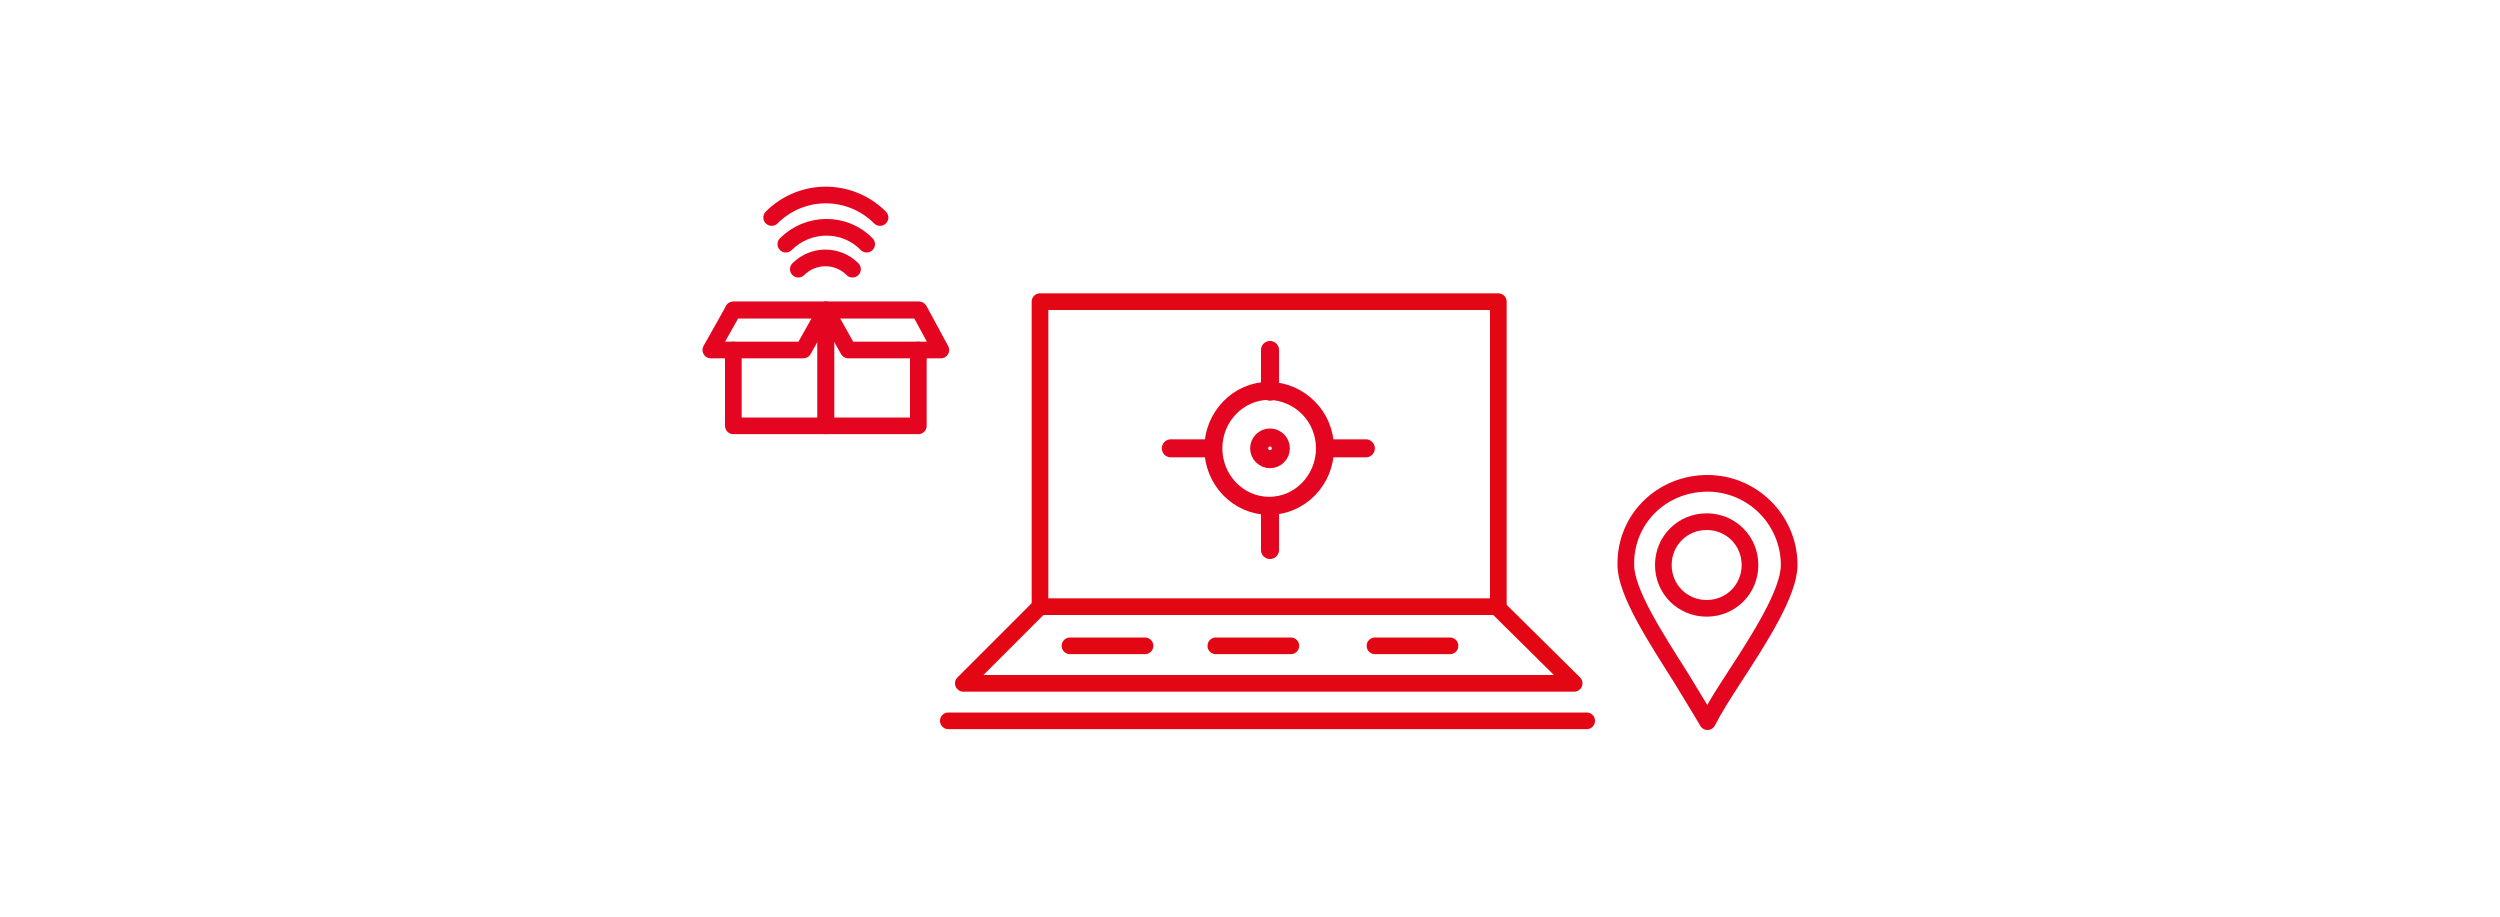 <?xml version="1.0" encoding="utf-8"?>
<!-- Generator: Adobe Illustrator 23.0.1, SVG Export Plug-In . SVG Version: 6.00 Build 0)  -->
<svg version="1.1" id="Ebene_1" xmlns="http://www.w3.org/2000/svg" xmlns:xlink="http://www.w3.org/1999/xlink" x="0px" y="0px"
	 viewBox="0 0 300 110" style="enable-background:new 0 0 300 110;" xml:space="preserve">
<g>
	<g>
		<path style="fill:none;stroke:#E40521;stroke-width:2;stroke-linecap:round;stroke-linejoin:round;stroke-miterlimit:10;" d="
			M204.9,58c5.4,0,9.8,4.4,9.8,9.8c0,3.3-3.6,8.9-6.6,13.5c-1.3,2-2.5,3.9-3.2,5.3c-0.8-1.4-2-3.3-3.2-5.3
			c-2.9-4.6-6.6-10.2-6.6-13.5C195,62.3,199.4,58,204.9,58z"/>
		<path style="fill:none;stroke:#E40521;stroke-width:2;stroke-miterlimit:10;" d="M199.6,67.8c0-2.9,2.3-5.2,5.2-5.2
			s5.2,2.3,5.2,5.2s-2.3,5.2-5.2,5.2S199.6,70.7,199.6,67.8z"/>
		
			<polyline style="fill:none;stroke:#E40521;stroke-width:2;stroke-linecap:round;stroke-linejoin:round;stroke-miterlimit:10;" points="
			88,37.2 99.1,37.2 99.1,51.1 88,51.1 88,42 		"/>
	</g>
	<polygon style="fill:none;" points="88,37.2 85.3,42 96.4,42 99.1,37.2 	"/>
	<g>
		
			<polygon style="fill:none;stroke:#E40521;stroke-width:2;stroke-linecap:round;stroke-linejoin:round;stroke-miterlimit:10;" points="
			99.1,37.2 88,37.2 85.3,42 96.4,42 		"/>
	</g>
	
		<polyline style="fill:none;stroke:#E40521;stroke-width:2;stroke-linecap:round;stroke-linejoin:round;stroke-miterlimit:10;" points="
		110.2,42 110.2,51.1 99.1,51.1 99.1,37.2 110.2,37.2 	"/>
	<polygon style="fill:none;" points="99.1,37.2 110.3,37.2 112.9,42 101.8,42 	"/>
	
		<polygon style="fill:none;stroke:#E40521;stroke-width:2;stroke-linecap:round;stroke-linejoin:round;stroke-miterlimit:10;" points="
		99.1,37.2 110.3,37.2 112.9,42 101.8,42 	"/>
	<path style="fill:none;stroke:#E40521;stroke-width:2;stroke-linecap:round;stroke-linejoin:round;stroke-miterlimit:10;" d="
		M92.6,26.1c3.6-3.6,9.4-3.6,13,0 M94.3,29.3c2.7-2.7,7.1-2.7,9.7,0 M95.8,32.3c1.8-1.8,4.7-1.8,6.5,0"/>
	
		<line style="fill:none;stroke:#E30613;stroke-width:2;stroke-linecap:round;stroke-linejoin:round;stroke-miterlimit:10;" x1="113.8" y1="86.5" x2="190.4" y2="86.5"/>
	
		<line style="fill:none;stroke:#E30613;stroke-width:2;stroke-linecap:round;stroke-linejoin:round;stroke-miterlimit:10;" x1="165" y1="77.5" x2="174" y2="77.5"/>
	
		<line style="fill:none;stroke:#E30613;stroke-width:2;stroke-linecap:round;stroke-linejoin:round;stroke-miterlimit:10;" x1="145.9" y1="77.5" x2="154.9" y2="77.5"/>
	
		<line style="fill:none;stroke:#E30613;stroke-width:2;stroke-linecap:round;stroke-linejoin:round;stroke-miterlimit:10;" x1="128.4" y1="77.5" x2="137.4" y2="77.5"/>
	
		<polyline style="fill:none;stroke:#E30613;stroke-width:2;stroke-linecap:round;stroke-linejoin:round;stroke-miterlimit:10;" points="
		124.8,72.8 115.6,82 188.9,82 179.6,72.8 	"/>
	
		<rect x="124.8" y="36.2" style="fill:none;stroke:#E30613;stroke-width:2;stroke-linecap:round;stroke-linejoin:round;stroke-miterlimit:10;" width="55" height="36.6"/>
	<path style="fill:none;stroke:#E40521;stroke-width:2.165;stroke-linecap:round;stroke-linejoin:round;stroke-miterlimit:10;" d="
		M159,53.8c0,3.8-3,6.9-6.7,6.9s-6.7-3.1-6.7-6.9c0-3.8,3-6.9,6.7-6.9C156,47,159,50,159,53.8z"/>
	
		<line style="fill:none;stroke:#E40521;stroke-width:2.165;stroke-linecap:round;stroke-linejoin:round;stroke-miterlimit:10;" x1="152.4" y1="47" x2="152.4" y2="42"/>
	
		<line style="fill:none;stroke:#E40521;stroke-width:2.165;stroke-linecap:round;stroke-linejoin:round;stroke-miterlimit:10;" x1="152.4" y1="66" x2="152.4" y2="61"/>
	
		<line style="fill:none;stroke:#E40521;stroke-width:2.165;stroke-linecap:round;stroke-linejoin:round;stroke-miterlimit:10;" x1="159" y1="53.8" x2="163.9" y2="53.8"/>
	
		<line style="fill:none;stroke:#E40521;stroke-width:2.165;stroke-linecap:round;stroke-linejoin:round;stroke-miterlimit:10;" x1="140.5" y1="53.8" x2="145.4" y2="53.8"/>
	<g>
		<path style="fill:none;" d="M154.3,53.8c0,1.1-0.9,2-1.9,2c-1.1,0-1.9-0.9-1.9-2s0.9-2,1.9-2C153.4,51.8,154.3,52.8,154.3,53.8"/>
		
			<ellipse style="fill:none;stroke:#E40521;stroke-width:2.165;stroke-linecap:round;stroke-linejoin:round;stroke-miterlimit:10;" cx="152.4" cy="53.8" rx="1.3" ry="1.3"/>
	</g>
</g>
</svg>
